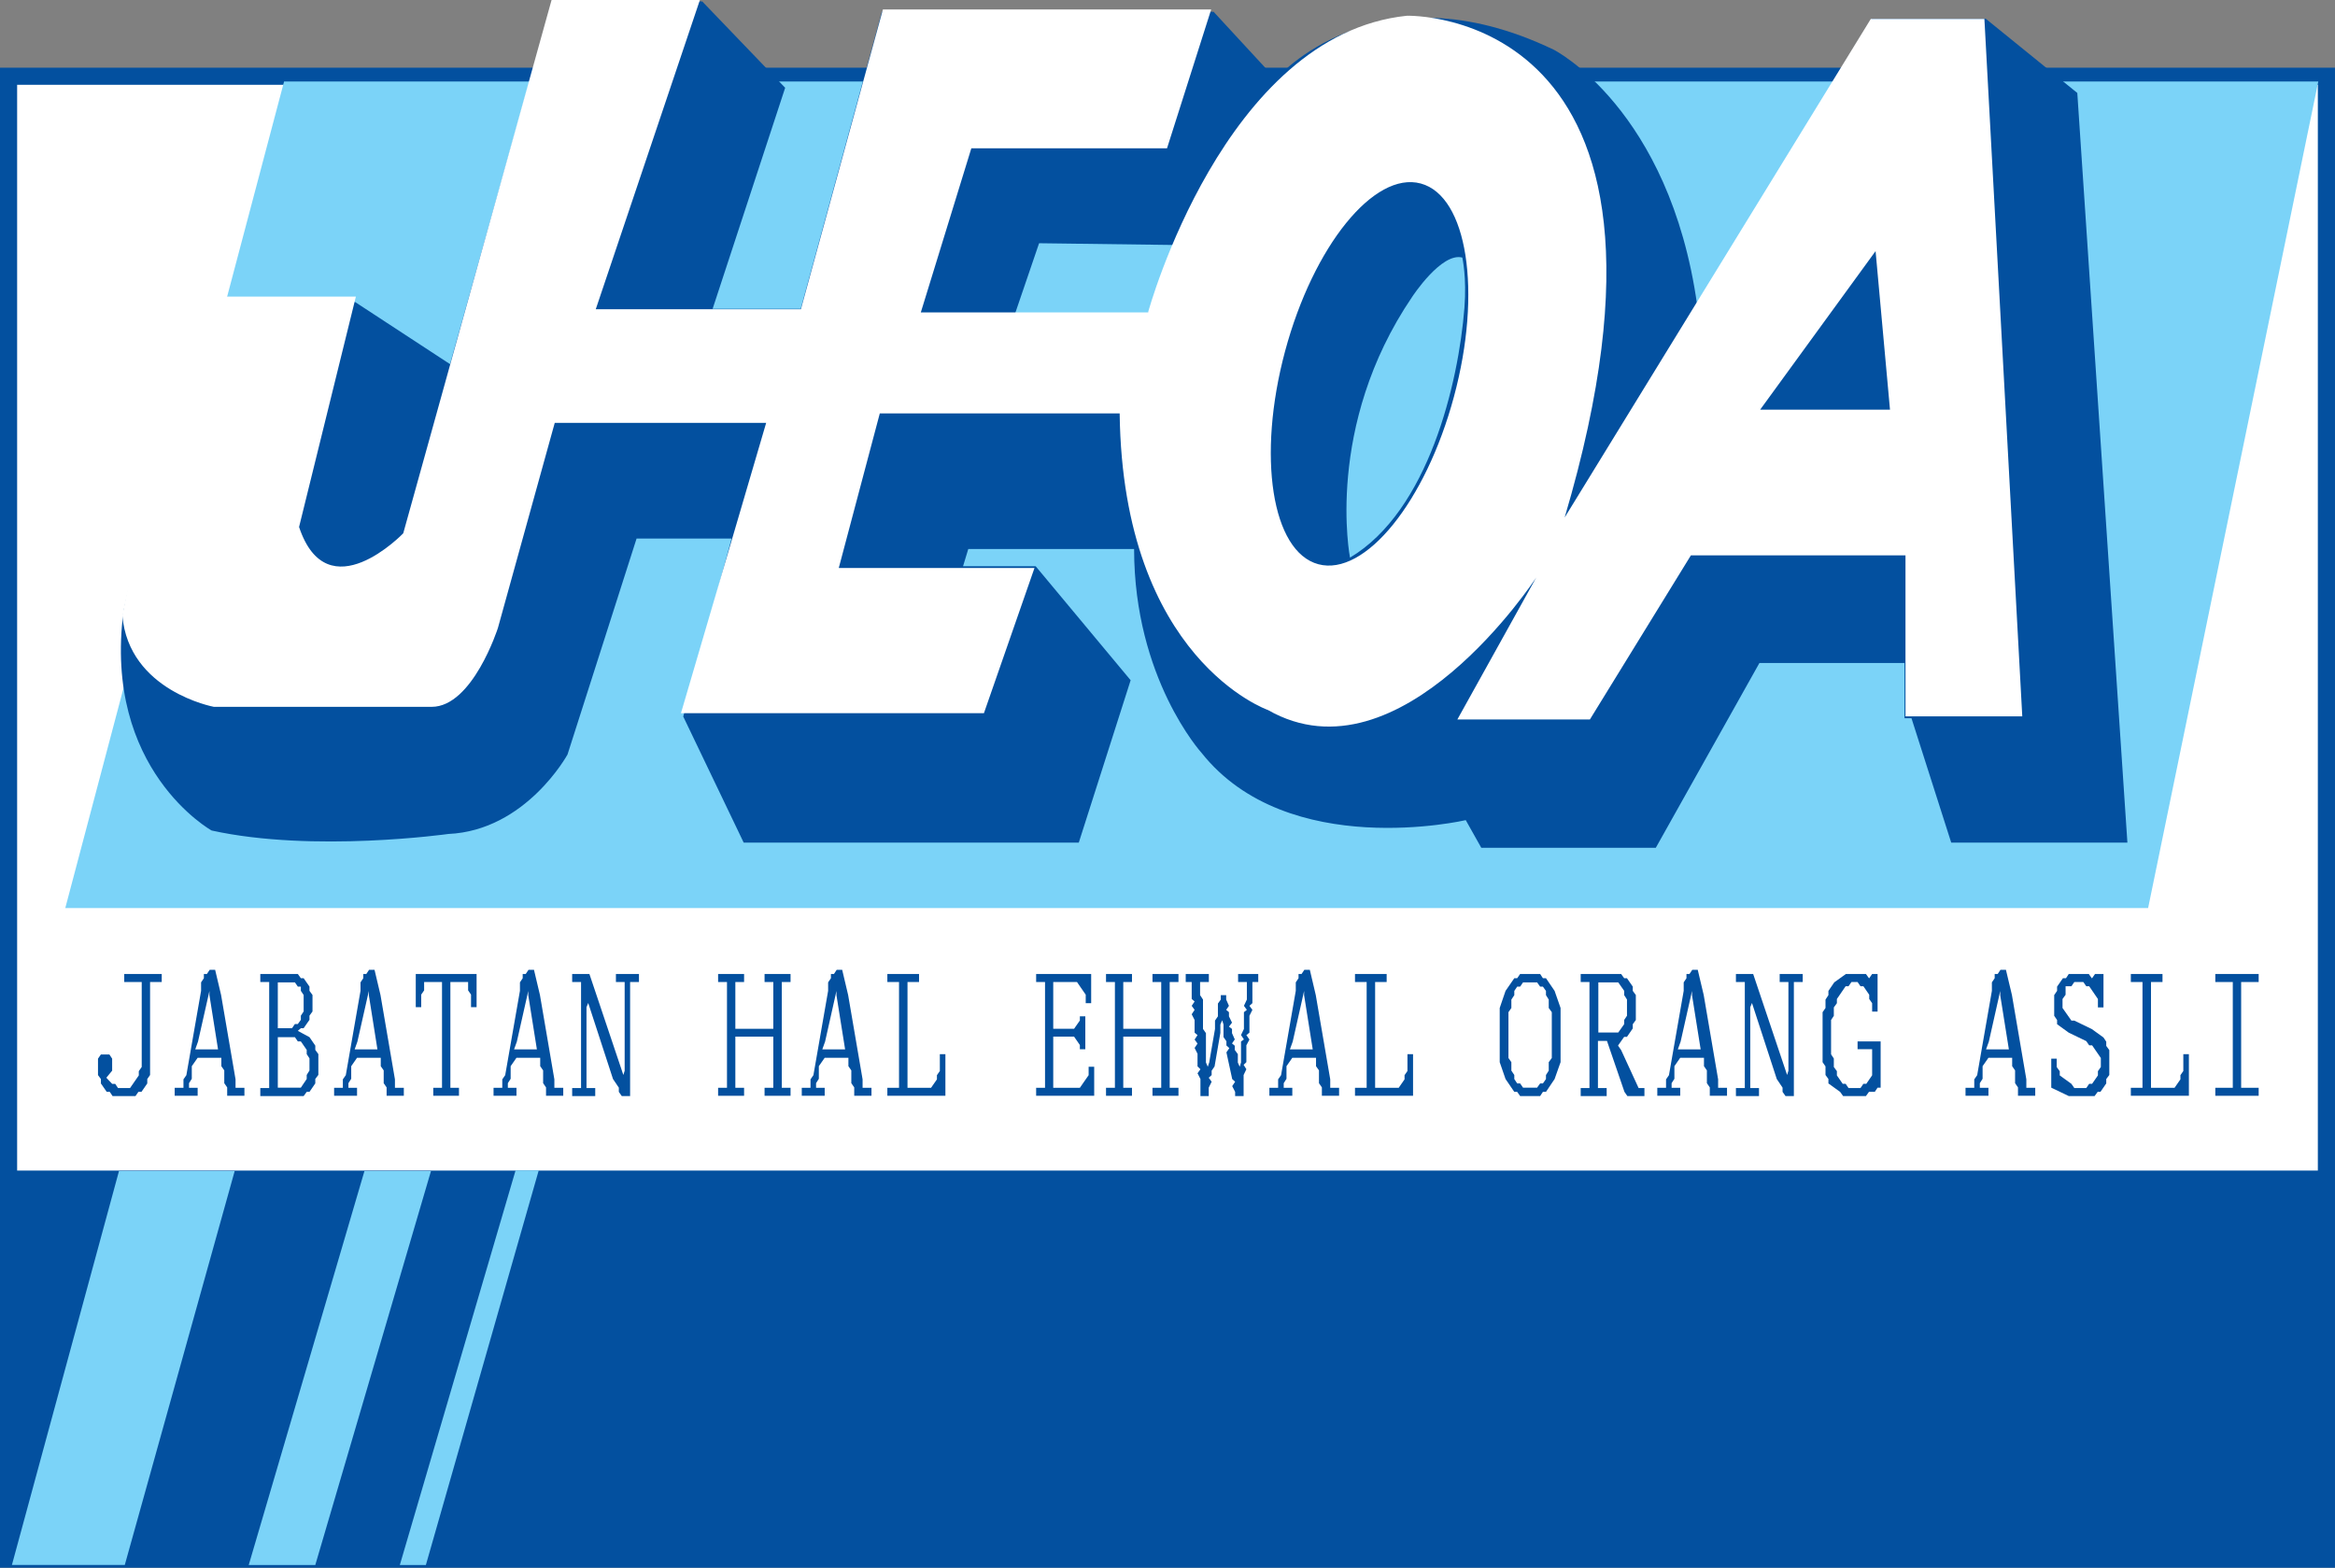<?xml version="1.0" encoding="UTF-8"?>
<svg xmlns="http://www.w3.org/2000/svg" xmlns:xlink="http://www.w3.org/1999/xlink" width="313.12pt" height="210.26pt" viewBox="0 0 313.12 210.26" version="1.1">
<rect x="0" y="0" width="313.12" height="210.26" fill="#808080" stroke="none"/>
<defs>
<clipPath id="clip1">
  <path d="M 0 9 L 313.121 9 L 313.121 210.262 L 0 210.262 Z M 0 9 "/>
</clipPath>
</defs>
<g id="surface1">
<path style=" stroke:none;fill-rule:nonzero;fill:rgb(100%,100%,100%);fill-opacity:1;" d="M 311.969 209.109 L 1.148 209.109 L 1.148 10.227 L 311.969 10.227 L 311.969 209.109 "/>
<g clip-path="url(#clip1)" clip-rule="nonzero">
<path style="fill:none;stroke-width:22.979;stroke-linecap:butt;stroke-linejoin:miter;stroke:rgb(1.199%,31.4%,62.399%);stroke-opacity:1;stroke-miterlimit:4;" d="M 3119.688 11.506 L 11.484 11.506 L 11.484 2000.334 L 3119.688 2000.334 Z M 3119.688 11.506 " transform="matrix(0.1,0,0,-0.1,0,210.26)"/>
</g>
<path style=" stroke:none;fill-rule:nonzero;fill:rgb(48.199%,82.7%,96.899%);fill-opacity:1;" d="M 288.059 121.781 L 8.754 121.781 L 38.094 10.934 L 310.879 10.934 L 288.059 121.781 "/>
<path style=" stroke:none;fill-rule:nonzero;fill:rgb(1.199%,31.4%,62.399%);fill-opacity:1;" d="M 196.379 41.281 C 195.578 51.422 191.535 68.531 181.035 74.785 C 181.035 74.785 177.562 57.18 189.375 39.805 C 189.375 39.805 193.297 33.801 196.094 34.543 C 196.094 34.543 196.699 37.188 196.379 41.281 M 153.93 42.117 L 136.098 42.117 L 139.34 32.621 L 157.41 32.855 L 153.93 42.117 M 278.562 12.465 L 266.281 2.508 L 250.996 2.508 L 227.594 40.965 C 223.891 14.555 208.371 6.676 208.371 6.676 C 184.277 -4.902 171.078 10.613 171.078 10.613 L 162.742 1.582 L 118.262 1.582 L 107.375 41.426 L 95.559 41.426 L 105.289 11.773 L 94.172 0.195 L 74.016 0.195 L 60.348 48.836 L 47.605 40.496 L 25.602 40.496 L 16.562 81.961 C 13.785 103.273 28.379 111.383 28.379 111.383 C 42.047 114.395 60.113 111.848 60.113 111.848 C 70.539 111.383 76.102 101.191 76.102 101.191 L 85.363 72.23 L 98.105 72.23 L 91.621 96.094 L 99.727 113.004 L 144.664 113.004 L 151.617 91.23 L 138.879 75.938 L 129.145 75.938 L 129.844 73.629 L 152.082 73.629 C 152.082 91 161.117 100.957 161.117 100.957 C 172.695 115.555 196.555 109.992 196.555 109.992 L 198.641 113.703 L 222.039 113.703 L 235.938 88.914 L 255.395 88.914 L 255.395 96.328 L 256.328 96.328 L 261.656 113.008 L 285.281 113.008 L 278.562 12.465 "/>
<path style=" stroke:none;fill-rule:nonzero;fill:rgb(100%,100%,100%);fill-opacity:1;" d="M 236.035 54.941 L 251.512 33.676 L 253.445 54.941 L 236.035 54.941 M 194.977 53.18 C 191.191 67.281 183.051 77.352 176.789 75.672 C 170.539 73.992 168.543 61.195 172.328 47.094 C 176.117 32.996 184.262 22.926 190.516 24.609 C 196.77 26.289 198.77 39.09 194.977 53.18 M 271.184 96.07 L 266.105 2.539 L 250.871 2.539 L 209.816 69.41 C 230.129 0.848 188.656 2.113 188.656 2.113 C 164.113 4.656 153.953 41.898 153.953 41.898 L 123.48 41.898 L 130.254 19.891 L 156.496 19.891 L 162.418 1.266 L 118.398 1.266 L 107.398 41.473 L 79.891 41.473 L 93.855 0 L 73.965 0 L 54.074 71.523 C 54.074 71.523 43.918 82.105 40.105 70.676 L 47.723 39.781 L 24.867 39.781 L 16.406 82.527 C 17.254 92.684 28.684 94.797 28.684 94.797 L 57.883 94.797 C 63.387 94.797 66.77 84.219 66.77 84.219 L 74.391 56.711 L 102.742 56.711 L 91.316 95.645 L 131.945 95.645 L 138.723 76.176 L 112.477 76.176 L 117.98 55.441 L 150.145 55.441 C 150.566 88.449 170.031 95.223 170.031 95.223 C 187.809 105.379 206.008 77.449 206.008 77.449 L 195.43 96.492 L 213.203 96.492 L 226.746 74.484 L 255.523 74.484 L 255.523 96.07 L 271.184 96.07 "/>
<path style=" stroke:none;fill-rule:nonzero;fill:rgb(1.199%,31.4%,62.399%);fill-opacity:1;" d="M 311.969 209.109 L 1.391 209.109 L 1.391 156.988 L 311.969 156.988 L 311.969 209.109 "/>
<path style=" stroke:none;fill-rule:nonzero;fill:rgb(48.199%,82.7%,96.899%);fill-opacity:1;" d="M 15.957 157.047 L 31.473 157.047 L 16.734 209.879 L 1.598 209.879 L 15.957 157.047 "/>
<path style=" stroke:none;fill-rule:nonzero;fill:rgb(48.199%,82.7%,96.899%);fill-opacity:1;" d="M 48.871 157.055 L 57.793 157.055 L 42.281 209.887 L 33.355 209.887 L 48.871 157.055 "/>
<path style=" stroke:none;fill-rule:nonzero;fill:rgb(48.199%,82.7%,96.899%);fill-opacity:1;" d="M 53.617 209.887 L 57.109 209.887 L 72.242 156.969 L 69.137 156.969 L 53.617 209.887 "/>
<path style=" stroke:none;fill-rule:nonzero;fill:rgb(1.199%,31.4%,62.399%);fill-opacity:1;" d="M 21.688 130.625 L 21.688 131.703 L 20.125 131.703 L 20.125 144.172 L 19.75 144.711 L 19.75 145.301 L 18.969 146.434 L 18.559 146.434 L 18.168 146.996 L 15.094 146.996 L 14.719 146.434 L 14.312 146.434 L 13.531 145.309 L 13.531 144.719 L 13.141 144.184 L 13.141 141.98 L 13.531 141.418 L 14.668 141.418 L 15.039 141.98 L 15.039 143.594 L 14.258 144.539 L 15.039 145.359 L 15.449 145.359 L 15.824 145.922 L 17.441 145.922 L 18.613 144.227 L 18.613 143.66 L 19.004 143.094 L 19.004 131.703 L 16.66 131.703 L 16.66 130.625 L 21.688 130.625 "/>
<path style=" stroke:none;fill-rule:nonzero;fill:rgb(1.199%,31.4%,62.399%);fill-opacity:1;" d="M 26.555 139.688 L 26.184 140.734 L 29.238 140.734 L 28.086 133.469 L 28.086 132.902 L 26.555 139.688 M 28.848 130.062 L 29.648 133.445 L 31.586 144.758 L 31.586 145.887 L 32.777 145.887 L 32.777 146.961 L 30.465 146.961 L 30.465 145.836 L 30.074 145.27 L 30.074 143.555 L 29.684 142.992 L 29.684 141.863 L 26.504 141.863 L 25.719 142.992 L 25.719 144.68 L 25.348 145.27 L 25.348 145.887 L 26.504 145.887 L 26.504 146.961 L 23.426 146.961 L 23.426 145.887 L 24.602 145.887 L 24.602 144.758 L 24.992 144.195 L 26.965 132.883 L 26.965 131.75 L 27.34 131.191 L 27.34 130.625 L 27.746 130.625 L 28.121 130.062 L 28.848 130.062 "/>
<path style=" stroke:none;fill-rule:nonzero;fill:rgb(1.199%,31.4%,62.399%);fill-opacity:1;" d="M 37.254 145.871 L 40.344 145.871 L 41.129 144.707 L 41.129 144.164 L 41.5 143.57 L 41.5 141.941 L 41.129 141.371 L 41.129 140.805 L 40.344 139.668 L 39.938 139.668 L 39.547 139.098 L 37.254 139.098 L 37.254 145.871 M 37.254 137.895 L 39.156 137.895 L 39.547 137.336 L 39.938 137.336 L 40.344 136.773 L 40.344 136.215 L 40.719 135.652 L 40.719 133.445 L 40.344 132.883 L 40.344 132.316 L 39.938 132.316 L 39.547 131.75 L 37.254 131.75 L 37.254 137.895 M 39.938 130.625 L 40.344 131.191 L 40.719 131.191 L 41.5 132.316 L 41.5 132.883 L 41.906 133.445 L 41.906 135.652 L 41.5 136.215 L 41.5 136.773 L 40.719 137.895 L 40.344 137.895 L 39.938 138.254 L 41.5 139.098 L 42.281 140.234 L 42.281 140.805 L 42.691 141.371 L 42.691 144.16 L 42.281 144.703 L 42.281 145.297 L 41.5 146.434 L 41.129 146.434 L 40.719 146.996 L 34.906 146.996 L 34.906 145.922 L 36.098 145.922 L 36.098 131.703 L 34.906 131.703 L 34.906 130.625 L 39.938 130.625 "/>
<path style=" stroke:none;fill-rule:nonzero;fill:rgb(1.199%,31.4%,62.399%);fill-opacity:1;" d="M 47.93 139.688 L 47.559 140.734 L 50.613 140.734 L 49.461 133.469 L 49.461 132.902 L 47.93 139.688 M 50.223 130.062 L 51.023 133.445 L 52.961 144.758 L 52.961 145.887 L 54.152 145.887 L 54.152 146.961 L 51.844 146.961 L 51.844 145.836 L 51.453 145.27 L 51.453 143.555 L 51.059 142.992 L 51.059 141.863 L 47.879 141.863 L 47.098 142.992 L 47.098 144.68 L 46.723 145.27 L 46.723 145.887 L 47.879 145.887 L 47.879 146.961 L 44.805 146.961 L 44.805 145.887 L 45.977 145.887 L 45.977 144.758 L 46.371 144.195 L 48.344 132.883 L 48.344 131.75 L 48.715 131.191 L 48.715 130.625 L 49.121 130.625 L 49.496 130.062 L 50.223 130.062 "/>
<path style=" stroke:none;fill-rule:nonzero;fill:rgb(1.199%,31.4%,62.399%);fill-opacity:1;" d="M 63.91 130.625 L 63.91 135.078 L 63.164 135.078 L 63.164 133.391 L 62.773 132.824 L 62.773 131.703 L 60.395 131.703 L 60.395 145.887 L 61.547 145.887 L 61.547 146.961 L 58.102 146.961 L 58.102 145.887 L 59.273 145.887 L 59.273 131.703 L 56.875 131.703 L 56.875 132.824 L 56.484 133.391 L 56.484 135.078 L 55.754 135.078 L 55.754 130.625 L 63.91 130.625 "/>
<path style=" stroke:none;fill-rule:nonzero;fill:rgb(1.199%,31.4%,62.399%);fill-opacity:1;" d="M 69.312 139.688 L 68.938 140.734 L 71.996 140.734 L 70.84 133.469 L 70.84 132.902 L 69.312 139.688 M 71.605 130.062 L 72.406 133.445 L 74.34 144.758 L 74.34 145.887 L 75.531 145.887 L 75.531 146.961 L 73.223 146.961 L 73.223 145.836 L 72.832 145.27 L 72.832 143.555 L 72.441 142.992 L 72.441 141.863 L 69.258 141.863 L 68.477 142.992 L 68.477 144.68 L 68.102 145.27 L 68.102 145.887 L 69.258 145.887 L 69.258 146.961 L 66.184 146.961 L 66.184 145.887 L 67.355 145.887 L 67.355 144.758 L 67.746 144.195 L 69.723 132.883 L 69.723 131.75 L 70.094 131.191 L 70.094 130.625 L 70.5 130.625 L 70.875 130.062 L 71.605 130.062 "/>
<path style=" stroke:none;fill-rule:nonzero;fill:rgb(1.199%,31.4%,62.399%);fill-opacity:1;" d="M 79.039 130.625 L 83.59 144.168 L 83.766 143.605 L 83.766 131.703 L 82.594 131.703 L 82.594 130.625 L 85.684 130.625 L 85.684 131.703 L 84.496 131.703 L 84.496 146.996 L 83.375 146.996 L 82.984 146.434 L 82.984 145.871 L 82.203 144.711 L 78.879 134.516 L 78.648 135.078 L 78.648 145.922 L 79.82 145.922 L 79.82 146.996 L 76.727 146.996 L 76.727 145.922 L 77.918 145.922 L 77.918 131.703 L 76.727 131.703 L 76.727 130.625 L 79.039 130.625 "/>
<path style=" stroke:none;fill-rule:nonzero;fill:rgb(1.199%,31.4%,62.399%);fill-opacity:1;" d="M 99.781 130.625 L 99.781 131.703 L 98.609 131.703 L 98.609 137.977 L 103.699 137.977 L 103.699 131.703 L 102.527 131.703 L 102.527 130.625 L 106.012 130.625 L 106.012 131.703 L 104.84 131.703 L 104.84 145.887 L 106.012 145.887 L 106.012 146.961 L 102.527 146.961 L 102.527 145.887 L 103.699 145.887 L 103.699 139.027 L 98.609 139.027 L 98.609 145.887 L 99.781 145.887 L 99.781 146.961 L 96.297 146.961 L 96.297 145.887 L 97.488 145.887 L 97.488 131.703 L 96.297 131.703 L 96.297 130.625 L 99.781 130.625 "/>
<path style=" stroke:none;fill-rule:nonzero;fill:rgb(1.199%,31.4%,62.399%);fill-opacity:1;" d="M 110.645 139.688 L 110.27 140.734 L 113.328 140.734 L 112.168 133.469 L 112.168 132.902 L 110.645 139.688 M 112.934 130.062 L 113.734 133.445 L 115.672 144.758 L 115.672 145.887 L 116.863 145.887 L 116.863 146.961 L 114.551 146.961 L 114.551 145.836 L 114.16 145.27 L 114.16 143.555 L 113.77 142.992 L 113.77 141.863 L 110.59 141.863 L 109.805 142.992 L 109.805 144.68 L 109.434 145.27 L 109.434 145.887 L 110.59 145.887 L 110.59 146.961 L 107.516 146.961 L 107.516 145.887 L 108.688 145.887 L 108.688 144.758 L 109.078 144.195 L 111.051 132.883 L 111.051 131.75 L 111.426 131.191 L 111.426 130.625 L 111.832 130.625 L 112.203 130.062 L 112.934 130.062 "/>
<path style=" stroke:none;fill-rule:nonzero;fill:rgb(1.199%,31.4%,62.399%);fill-opacity:1;" d="M 123.242 130.625 L 123.242 131.703 L 121.695 131.703 L 121.695 145.887 L 124.855 145.887 L 125.641 144.758 L 125.641 144.195 L 126.031 143.637 L 126.031 141.383 L 126.777 141.383 L 126.777 146.961 L 118.992 146.961 L 118.992 145.887 L 120.559 145.887 L 120.559 131.703 L 118.992 131.703 L 118.992 130.625 L 123.242 130.625 "/>
<path style=" stroke:none;fill-rule:nonzero;fill:rgb(1.199%,31.4%,62.399%);fill-opacity:1;" d="M 146.324 130.625 L 146.324 134.539 L 145.594 134.539 L 145.594 133.402 L 144.422 131.703 L 141.238 131.703 L 141.238 137.977 L 144.031 137.977 L 144.809 136.863 L 144.809 136.305 L 145.539 136.305 L 145.539 140.719 L 144.809 140.719 L 144.809 140.152 L 144.031 139.027 L 141.238 139.027 L 141.238 145.887 L 144.809 145.887 L 145.984 144.195 L 145.984 143.07 L 146.73 143.07 L 146.73 146.961 L 138.945 146.961 L 138.945 145.887 L 140.137 145.887 L 140.137 131.703 L 138.945 131.703 L 138.945 130.625 L 146.324 130.625 "/>
<path style=" stroke:none;fill-rule:nonzero;fill:rgb(1.199%,31.4%,62.399%);fill-opacity:1;" d="M 151.797 130.625 L 151.797 131.703 L 150.629 131.703 L 150.629 137.977 L 155.719 137.977 L 155.719 131.703 L 154.547 131.703 L 154.547 130.625 L 158.031 130.625 L 158.031 131.703 L 156.855 131.703 L 156.855 145.887 L 158.031 145.887 L 158.031 146.961 L 154.547 146.961 L 154.547 145.887 L 155.719 145.887 L 155.719 139.027 L 150.629 139.027 L 150.629 145.887 L 151.797 145.887 L 151.797 146.961 L 148.316 146.961 L 148.316 145.887 L 149.508 145.887 L 149.508 131.703 L 148.316 131.703 L 148.316 130.625 L 151.797 130.625 "/>
<path style=" stroke:none;fill-rule:nonzero;fill:rgb(1.199%,31.4%,62.399%);fill-opacity:1;" d="M 162.105 130.625 L 162.105 131.703 L 160.93 131.703 L 160.93 133.461 L 161.32 134.055 L 161.32 137.996 L 161.715 138.559 L 161.715 142.5 L 161.961 143.066 L 162.152 142.5 L 162.93 137.996 L 162.93 136.871 L 163.32 136.305 L 163.32 134.59 L 163.707 134.055 L 163.707 133.465 L 164.43 133.465 L 164.43 134.055 L 164.801 134.898 L 164.43 135.434 L 164.801 135.746 L 164.801 136.305 L 165.211 137.152 L 164.801 137.688 L 165.211 137.996 L 165.211 138.559 L 165.582 139.402 L 165.211 139.941 L 165.582 140.25 L 165.582 140.812 L 165.992 141.375 L 165.992 142.5 L 166.242 143.066 L 166.418 142.5 L 166.418 139.684 L 166.809 139.402 L 166.418 138.816 L 166.809 137.996 L 166.809 135.746 L 167.203 135.434 L 166.809 134.898 L 167.203 134.055 L 167.203 131.703 L 166.027 131.703 L 166.027 130.625 L 168.73 130.625 L 168.73 131.703 L 167.945 131.703 L 167.945 134.539 L 167.547 134.898 L 167.945 135.434 L 167.547 136.23 L 167.547 138.492 L 167.137 138.824 L 167.547 139.418 L 167.137 140.188 L 167.137 142.449 L 166.766 142.809 L 167.137 143.398 L 166.766 144.172 L 166.766 146.996 L 165.629 146.996 L 165.629 146.434 L 165.238 145.664 L 165.629 145.078 L 165.238 144.719 L 164.461 141.137 L 164.852 140.57 L 164.461 140.211 L 164.461 139.648 L 164.07 139.086 L 164.07 137.398 L 163.895 136.836 L 163.648 137.398 L 163.648 138.523 L 162.871 143.027 L 162.48 143.594 L 162.48 144.184 L 162.09 144.539 L 162.48 145.078 L 162.09 145.871 L 162.09 146.996 L 160.977 146.996 L 160.977 144.711 L 160.586 143.941 L 160.977 143.402 L 160.586 143.016 L 160.586 141.32 L 160.195 140.547 L 160.586 139.957 L 160.195 139.418 L 160.586 138.824 L 160.195 138.492 L 160.195 136.797 L 159.805 136.027 L 160.195 135.434 L 159.805 134.898 L 160.195 134.309 L 159.805 133.977 L 159.805 131.703 L 159.004 131.703 L 159.004 130.625 L 162.105 130.625 "/>
<path style=" stroke:none;fill-rule:nonzero;fill:rgb(1.199%,31.4%,62.399%);fill-opacity:1;" d="M 173.352 139.688 L 172.977 140.734 L 176.035 140.734 L 174.879 133.469 L 174.879 132.902 L 173.352 139.688 M 175.645 130.062 L 176.441 133.445 L 178.383 144.758 L 178.383 145.887 L 179.57 145.887 L 179.57 146.961 L 177.262 146.961 L 177.262 145.836 L 176.871 145.27 L 176.871 143.555 L 176.477 142.992 L 176.477 141.863 L 173.297 141.863 L 172.516 142.992 L 172.516 144.68 L 172.145 145.27 L 172.145 145.887 L 173.297 145.887 L 173.297 146.961 L 170.223 146.961 L 170.223 145.887 L 171.395 145.887 L 171.395 144.758 L 171.789 144.195 L 173.762 132.883 L 173.762 131.75 L 174.133 131.191 L 174.133 130.625 L 174.539 130.625 L 174.914 130.062 L 175.645 130.062 "/>
<path style=" stroke:none;fill-rule:nonzero;fill:rgb(1.199%,31.4%,62.399%);fill-opacity:1;" d="M 185.949 130.625 L 185.949 131.703 L 184.402 131.703 L 184.402 145.887 L 187.566 145.887 L 188.348 144.758 L 188.348 144.195 L 188.738 143.637 L 188.738 141.383 L 189.488 141.383 L 189.488 146.961 L 181.703 146.961 L 181.703 145.887 L 183.266 145.887 L 183.266 131.703 L 181.703 131.703 L 181.703 130.625 L 185.949 130.625 "/>
<path style=" stroke:none;fill-rule:nonzero;fill:rgb(1.199%,31.4%,62.399%);fill-opacity:1;" d="M 203.848 132.32 L 203.453 132.32 L 203.066 132.895 L 203.066 133.461 L 202.672 134.059 L 202.672 135.184 L 202.281 135.75 L 202.281 141.891 L 202.672 142.453 L 202.672 143.586 L 203.066 144.176 L 203.066 144.715 L 203.453 145.305 L 203.848 145.305 L 204.238 145.871 L 206.121 145.871 L 206.531 145.305 L 206.902 145.305 L 207.312 144.715 L 207.312 144.176 L 207.684 143.586 L 207.684 142.453 L 208.094 141.891 L 208.094 135.75 L 207.684 135.184 L 207.684 134.059 L 207.312 133.461 L 207.312 132.895 L 206.902 132.32 L 206.531 132.32 L 206.121 131.75 L 204.238 131.75 L 203.848 132.32 M 206.531 130.625 L 206.902 131.191 L 207.312 131.191 L 208.469 132.891 L 209.27 135.184 L 209.27 142.453 L 208.469 144.715 L 207.312 146.434 L 206.902 146.434 L 206.531 146.996 L 203.848 146.996 L 203.453 146.434 L 203.066 146.434 L 201.891 144.715 L 201.109 142.453 L 201.109 135.184 L 201.891 132.891 L 203.066 131.191 L 203.453 131.191 L 203.848 130.625 L 206.531 130.625 "/>
<path style=" stroke:none;fill-rule:nonzero;fill:rgb(1.199%,31.4%,62.399%);fill-opacity:1;" d="M 214.336 138.477 L 217.004 138.477 L 217.801 137.352 L 217.801 136.789 L 218.176 136.227 L 218.176 134.051 L 217.801 133.457 L 217.801 132.887 L 217.004 131.75 L 214.336 131.75 L 214.336 138.477 M 217.391 130.625 L 217.801 131.191 L 218.172 131.191 L 218.953 132.32 L 218.953 132.887 L 219.363 133.453 L 219.363 136.797 L 218.953 137.359 L 218.953 137.926 L 218.172 139.059 L 217.797 139.059 L 216.996 140.188 L 216.996 140.266 L 217.391 140.828 L 219.734 145.922 L 220.516 145.922 L 220.516 146.996 L 218.227 146.996 L 217.836 146.434 L 215.492 139.602 L 214.281 139.602 L 214.281 145.922 L 215.453 145.922 L 215.453 146.996 L 211.969 146.996 L 211.969 145.922 L 213.145 145.922 L 213.145 131.703 L 211.969 131.703 L 211.969 130.625 L 217.391 130.625 "/>
<path style=" stroke:none;fill-rule:nonzero;fill:rgb(1.199%,31.4%,62.399%);fill-opacity:1;" d="M 225.371 139.688 L 224.996 140.734 L 228.055 140.734 L 226.898 133.469 L 226.898 132.902 L 225.371 139.688 M 227.664 130.062 L 228.465 133.445 L 230.398 144.758 L 230.398 145.887 L 231.59 145.887 L 231.59 146.961 L 229.281 146.961 L 229.281 145.836 L 228.891 145.27 L 228.891 143.555 L 228.5 142.992 L 228.5 141.863 L 225.316 141.863 L 224.535 142.992 L 224.535 144.68 L 224.16 145.27 L 224.16 145.887 L 225.316 145.887 L 225.316 146.961 L 222.242 146.961 L 222.242 145.887 L 223.414 145.887 L 223.414 144.758 L 223.805 144.195 L 225.781 132.883 L 225.781 131.75 L 226.152 131.191 L 226.152 130.625 L 226.559 130.625 L 226.934 130.062 L 227.664 130.062 "/>
<path style=" stroke:none;fill-rule:nonzero;fill:rgb(1.199%,31.4%,62.399%);fill-opacity:1;" d="M 235.098 130.625 L 239.648 144.168 L 239.824 143.605 L 239.824 131.703 L 238.652 131.703 L 238.652 130.625 L 241.742 130.625 L 241.742 131.703 L 240.555 131.703 L 240.555 146.996 L 239.434 146.996 L 239.039 146.434 L 239.039 145.871 L 238.262 144.711 L 234.938 134.516 L 234.707 135.078 L 234.707 145.922 L 235.879 145.922 L 235.879 146.996 L 232.785 146.996 L 232.785 145.922 L 233.977 145.922 L 233.977 131.703 L 232.785 131.703 L 232.785 130.625 L 235.098 130.625 "/>
<path style=" stroke:none;fill-rule:nonzero;fill:rgb(1.199%,31.4%,62.399%);fill-opacity:1;" d="M 250.219 130.625 L 250.625 131.191 L 250.66 131.191 L 251.051 130.625 L 251.781 130.625 L 251.781 135.672 L 251.051 135.672 L 251.051 134.543 L 250.66 133.98 L 250.66 133.41 L 249.879 132.27 L 249.488 132.27 L 249.098 131.703 L 248.277 131.703 L 247.887 132.27 L 247.496 132.27 L 246.324 133.98 L 246.324 134.543 L 245.914 135.109 L 245.914 136.234 L 245.543 136.801 L 245.543 141.398 L 245.914 141.965 L 245.914 143.098 L 246.324 143.66 L 246.324 144.227 L 247.105 145.355 L 247.496 145.355 L 247.887 145.922 L 249.488 145.922 L 249.879 145.352 L 250.27 145.352 L 251.051 144.211 L 251.051 140.715 L 249.098 140.715 L 249.098 139.664 L 252.191 139.664 L 252.191 145.871 L 251.781 145.871 L 251.406 146.434 L 250.625 146.434 L 250.219 146.996 L 247.16 146.996 L 246.754 146.434 L 245.188 145.305 L 245.188 144.711 L 244.797 144.172 L 244.797 143.02 L 244.406 142.453 L 244.406 135.75 L 244.797 135.184 L 244.797 134.059 L 245.188 133.461 L 245.188 132.895 L 245.969 131.75 L 247.531 130.625 L 250.219 130.625 "/>
<path style=" stroke:none;fill-rule:nonzero;fill:rgb(1.199%,31.4%,62.399%);fill-opacity:1;" d="M 266.703 139.688 L 266.328 140.734 L 269.387 140.734 L 268.227 133.469 L 268.227 132.902 L 266.703 139.688 M 268.992 130.062 L 269.797 133.445 L 271.73 144.758 L 271.73 145.887 L 272.922 145.887 L 272.922 146.961 L 270.609 146.961 L 270.609 145.836 L 270.219 145.27 L 270.219 143.555 L 269.828 142.992 L 269.828 141.863 L 266.648 141.863 L 265.863 142.992 L 265.863 144.68 L 265.492 145.27 L 265.492 145.887 L 266.648 145.887 L 266.648 146.961 L 263.574 146.961 L 263.574 145.887 L 264.746 145.887 L 264.746 144.758 L 265.137 144.195 L 267.109 132.883 L 267.109 131.75 L 267.484 131.191 L 267.484 130.625 L 267.891 130.625 L 268.262 130.062 L 268.992 130.062 "/>
<path style=" stroke:none;fill-rule:nonzero;fill:rgb(1.199%,31.4%,62.399%);fill-opacity:1;" d="M 280.102 130.625 L 280.508 131.191 L 280.547 131.191 L 280.938 130.625 L 282.074 130.625 L 282.074 135.109 L 281.328 135.109 L 281.328 133.98 L 280.156 132.27 L 279.766 132.27 L 279.371 131.703 L 278.164 131.703 L 277.773 132.27 L 276.992 132.27 L 276.992 133.41 L 276.582 133.98 L 276.582 135.184 L 277.773 136.879 L 278.164 136.879 L 280.508 138.012 L 282.074 139.141 L 282.445 139.707 L 282.445 140.27 L 282.855 140.836 L 282.855 144.172 L 282.445 144.715 L 282.445 145.305 L 281.664 146.434 L 281.293 146.434 L 280.883 146.996 L 277.418 146.996 L 275.07 145.871 L 275.07 141.98 L 275.801 141.98 L 275.801 143.105 L 276.211 143.672 L 276.211 144.23 L 277.773 145.359 L 278.164 145.922 L 279.766 145.922 L 280.156 145.355 L 280.547 145.355 L 281.328 144.227 L 281.328 143.66 L 281.719 143.098 L 281.719 141.891 L 280.547 140.191 L 280.156 140.191 L 279.766 139.629 L 277.418 138.496 L 275.852 137.363 L 275.852 136.801 L 275.465 136.234 L 275.465 133.453 L 275.852 132.887 L 275.852 132.32 L 276.637 131.191 L 277.047 131.191 L 277.418 130.625 L 280.102 130.625 "/>
<path style=" stroke:none;fill-rule:nonzero;fill:rgb(1.199%,31.4%,62.399%);fill-opacity:1;" d="M 289.988 130.625 L 289.988 131.703 L 288.445 131.703 L 288.445 145.887 L 291.605 145.887 L 292.391 144.758 L 292.391 144.195 L 292.781 143.637 L 292.781 141.383 L 293.527 141.383 L 293.527 146.961 L 285.742 146.961 L 285.742 145.887 L 287.305 145.887 L 287.305 131.703 L 285.742 131.703 L 285.742 130.625 L 289.988 130.625 "/>
<path style=" stroke:none;fill-rule:nonzero;fill:rgb(1.199%,31.4%,62.399%);fill-opacity:1;" d="M 302.883 130.625 L 302.883 131.703 L 300.535 131.703 L 300.535 145.887 L 302.883 145.887 L 302.883 146.961 L 297.07 146.961 L 297.07 145.887 L 299.414 145.887 L 299.414 131.703 L 297.07 131.703 L 297.07 130.625 L 302.883 130.625 "/>
</g>
</svg>
